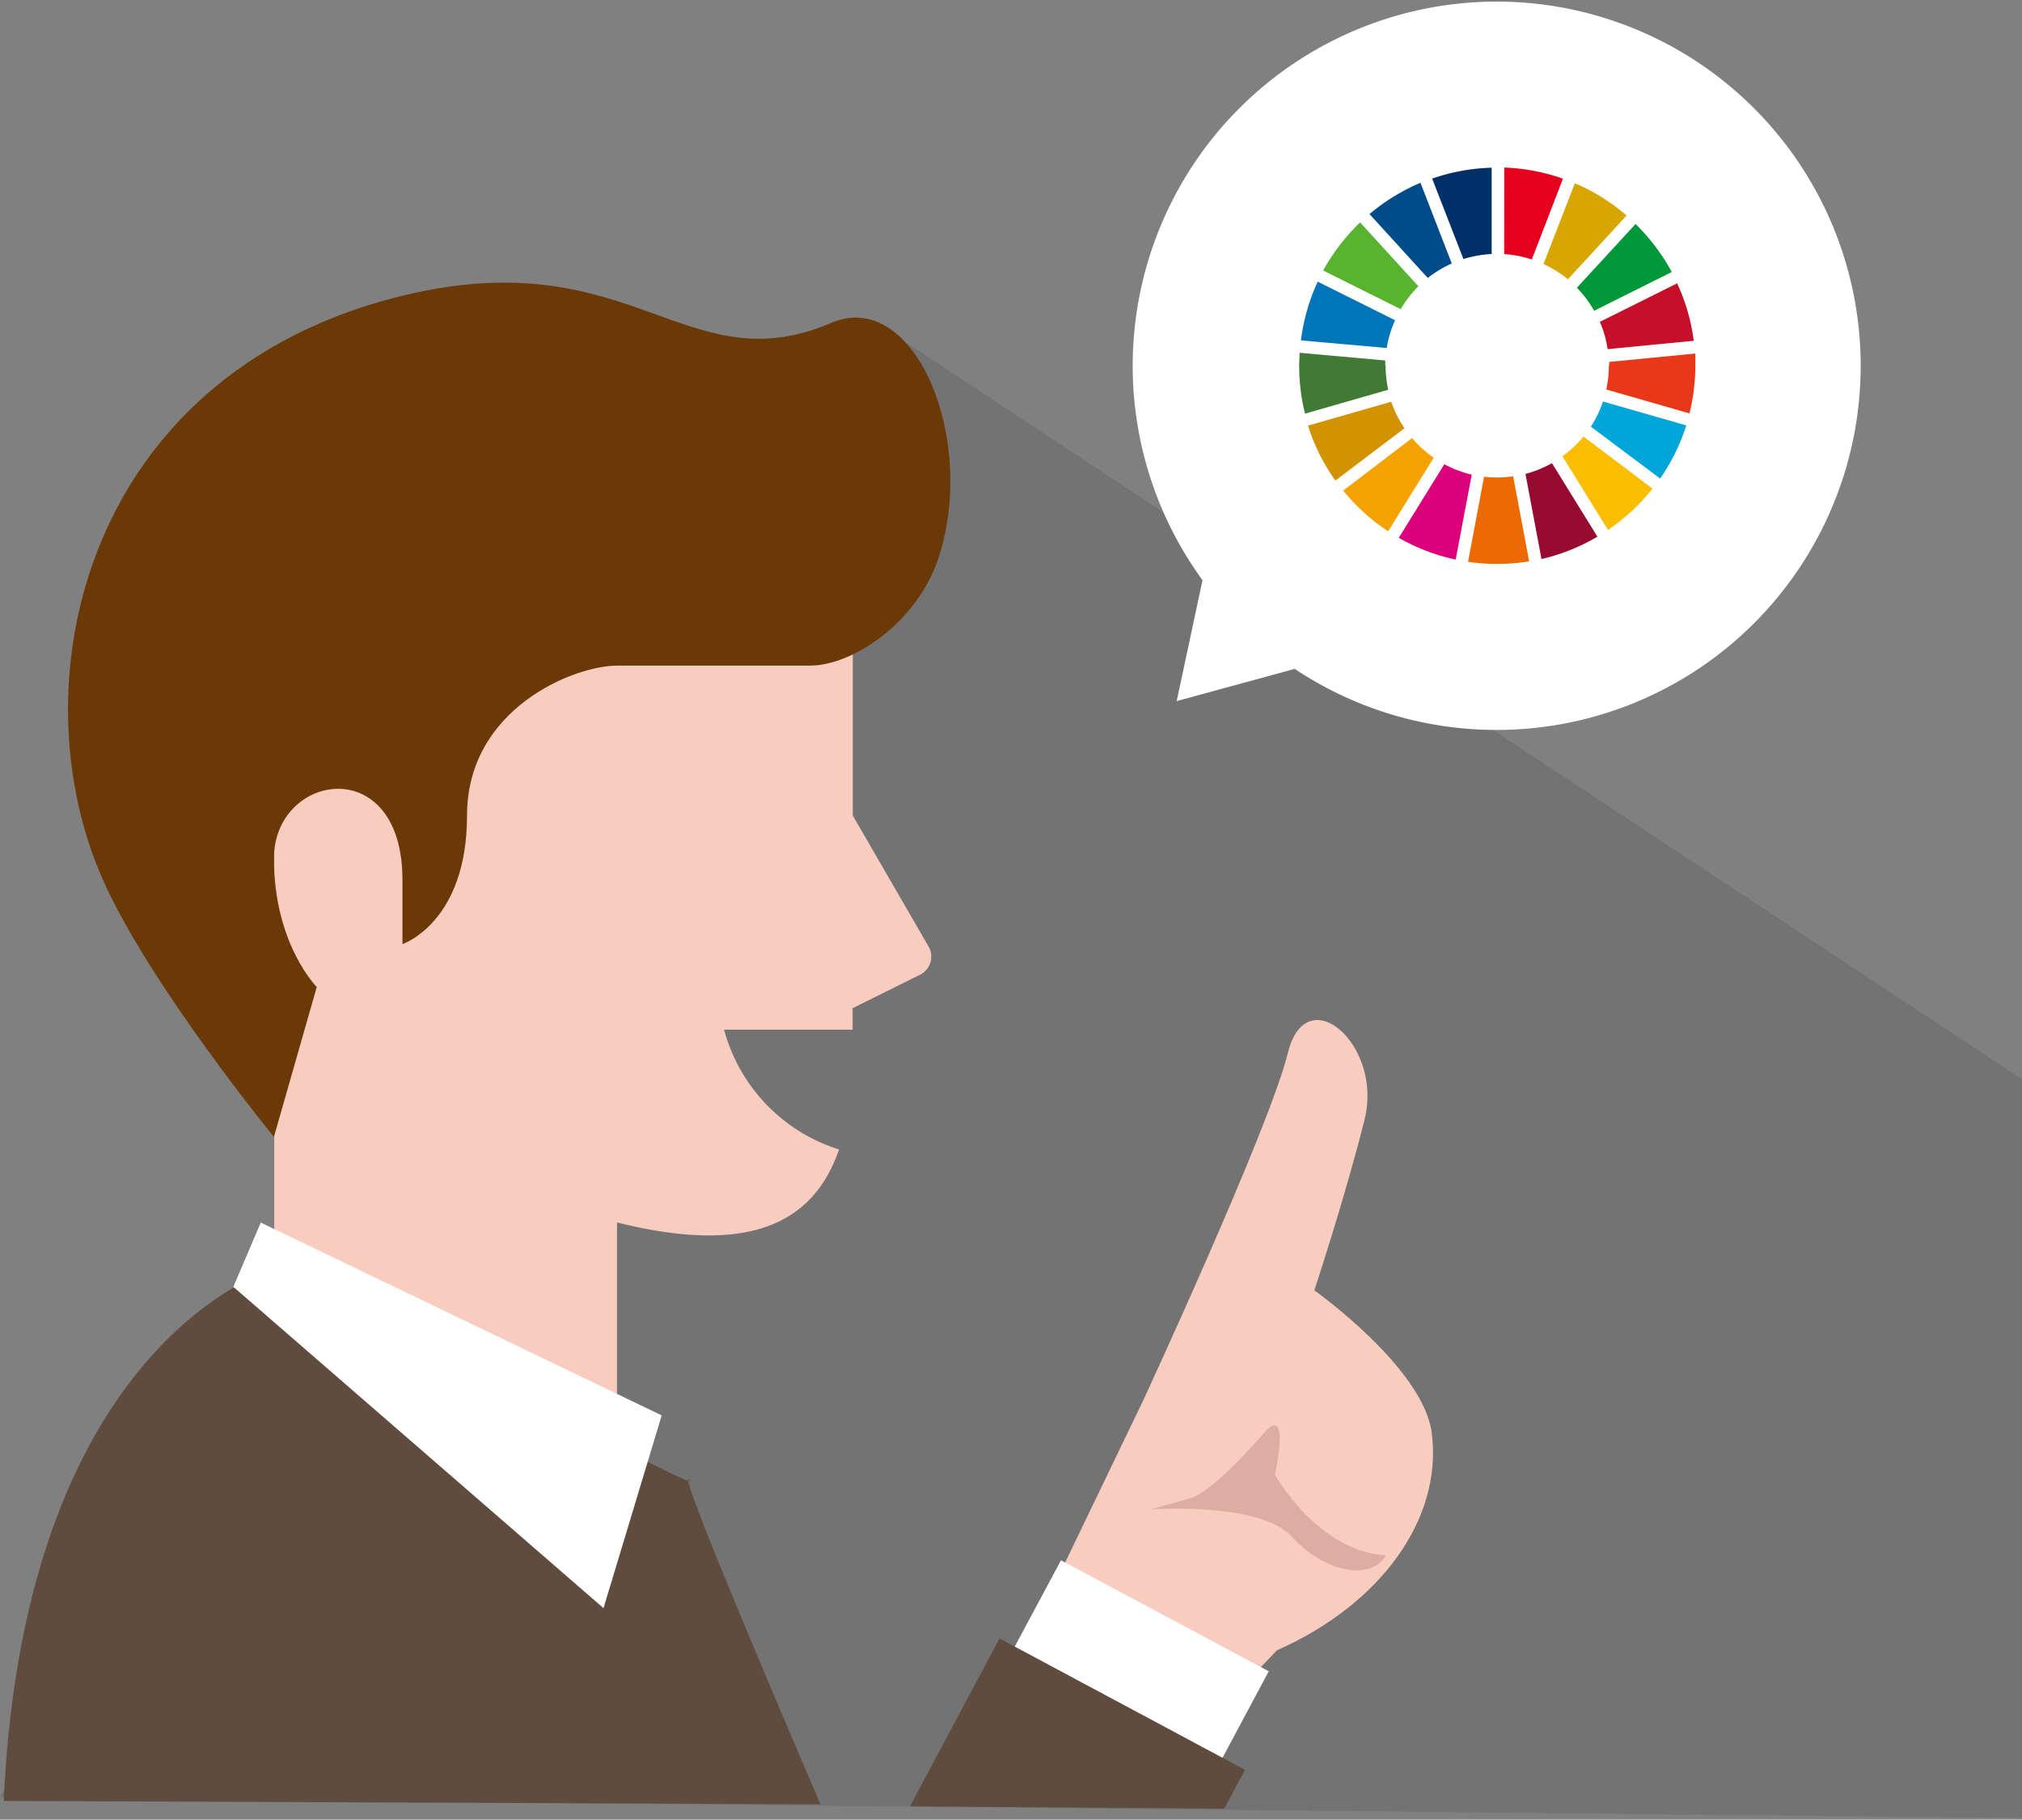 <svg xmlns="http://www.w3.org/2000/svg" width="241.16" height="217" viewBox="0 0 241.16 217"><rect x="0" y="0" width="241.16" height="217" fill="#808080" stroke="none"/><defs><style>.cls-1{fill:#040000;opacity:0.1;}.cls-2{fill:#604c3f;}.cls-3{fill:#f8cdc0;}.cls-4{fill:#6a3906;}.cls-5{fill:#fff;}.cls-6{fill:#dcada2;}.cls-7{fill:#58b331;}.cls-8{fill:#d7a600;}.cls-9{fill:#c60f28;}.cls-10{fill:#00973b;}.cls-11{fill:#427935;}.cls-12{fill:#fabd00;}.cls-13{fill:#e83819;}.cls-14{fill:#f5a200;}.cls-15{fill:#0075ba;}.cls-16{fill:#970b31;}.cls-17{fill:#00a6d9;}.cls-18{fill:#ed6a02;}.cls-19{fill:#e5001e;}.cls-20{fill:#dc007a;}.cls-21{fill:#003067;}.cls-22{fill:#d39200;}.cls-23{fill:#004c88;}.cls-24{fill:none;}</style></defs><g id="レイヤー_2" data-name="レイヤー 2"><g id="レイヤー_1-2" data-name="レイヤー 1"><polygon class="cls-1" points="0 214.33 241.16 216.81 241.16 128.7 107.78 40.65 0 214.33"/><path class="cls-2" d="M33.66,150.91S3,158.58.44,214.77l97.42.4s-17.47-40.52-15.67-38.72C84.75,179,33.66,150.91,33.66,150.91Z"/><path class="cls-3" d="M109.75,116.23l-8.06,4v2.56H86.36a20.57,20.57,0,0,0,13.71,14.29c-3.17,9.24-11.31,12.49-26.48,8.7v25.55L32.71,156V76.82h69V97.26L110.82,113A2.42,2.42,0,0,1,109.75,116.23Z"/><path class="cls-4" d="M111.91,66.6c-2.56,7.67-10.22,12.78-15.33,12.78h-23c-5.11,0-17.88,5.11-17.88,17.88S48,112.59,48,112.59v-7.66c0-15.33-15.33-12.78-15.33-2.56s5.11,15.33,5.11,15.33l-5.11,17.88S17.86,117.5,12.28,104.93c-10.22-23-2.56-58.76,33.21-69C75,27.53,81.25,46.17,99.13,38.51,109.1,34.24,116.62,52.47,111.91,66.6Z"/><polygon class="cls-5" points="31.1 145.8 78.92 168.79 71.98 191.78 27.83 153.46 31.1 145.8"/><path class="cls-3" d="M136.35,167s15.06-32.49,17.25-41.43,11.36-1,9.16,7.89-6,20.42-6,20.42,13,9.23,14,17c1.33,10.16-6,20.42-18.47,25.93l-5.43,5.67-22.3-11Z"/><path class="cls-6" d="M142.2,178.6s2.46-.68,8.49-7.64c3.35-3.87,1.36,4.92,1.36,4.92s5.18,9.18,13.24,9.6c-1.78,3.15-7.39,2-11.2-2.21S137.27,180,137.27,180Z"/><polygon class="cls-5" points="120.51 197.33 145.29 210.59 151.32 199.31 126.54 186.07 120.51 197.33"/><polygon class="cls-2" points="108.53 215.42 146.02 215.69 148.49 211.06 119.21 195.39 108.53 215.42"/><path class="cls-5" d="M178.55.19a43.43,43.43,0,0,0-35.13,69l-3.08,14.42,14.08-3.84A43.43,43.43,0,1,0,178.55.19Z"/><path class="cls-7" d="M167.06,36.87a13.36,13.36,0,0,1,2.11-2.73l-6.95-7.62a24.25,24.25,0,0,0-4.41,5.74Z"/><path class="cls-8" d="M184.09,31.49A13.35,13.35,0,0,1,187,33.31l7-7.61a23.53,23.53,0,0,0-6.17-3.85Z"/><path class="cls-9" d="M200.05,33.78l-9.24,4.6a12.85,12.85,0,0,1,.93,3.26l10.27-1a23.16,23.16,0,0,0-2-6.89"/><path class="cls-10" d="M190.15,37.05l9.24-4.61a24.24,24.24,0,0,0-4.32-5.73l-7,7.61a12.75,12.75,0,0,1,2.05,2.73"/><path class="cls-11" d="M165.22,43.61c0-.21,0-.42,0-.62L155,42.07c0,.51-.05,1-.05,1.54a23.46,23.46,0,0,0,.7,5.72l9.92-2.85a13.64,13.64,0,0,1-.31-2.87"/><path class="cls-12" d="M188.86,52.06a13.31,13.31,0,0,1-2.51,2.35l5.43,8.79a23.92,23.92,0,0,0,5.31-4.93Z"/><path class="cls-13" d="M191.88,43.61a13.35,13.35,0,0,1-.3,2.84l9.92,2.85a23.77,23.77,0,0,0,.7-5.69c0-.49,0-1,0-1.45l-10.28,1c0,.16,0,.32,0,.48"/><path class="cls-14" d="M168.41,52.25,160.2,58.5a23.64,23.64,0,0,0,5.36,4.86L171,54.58a13,13,0,0,1-2.58-2.33"/><path class="cls-15" d="M165.39,41.5a13.19,13.19,0,0,1,1-3.31l-9.23-4.6a23.69,23.69,0,0,0-2,7Z"/><path class="cls-16" d="M190.52,64l-5.42-8.77a13.63,13.63,0,0,1-3.16,1.29l1.91,10.15A23.53,23.53,0,0,0,190.52,64"/><path class="cls-17" d="M191.18,47.88a13.16,13.16,0,0,1-1.44,3L198,57.07a23.55,23.55,0,0,0,3.12-6.34Z"/><path class="cls-18" d="M180.47,56.8a13.45,13.45,0,0,1-1.92.14,13.3,13.3,0,0,1-1.55-.09L175.09,67a23.2,23.2,0,0,0,3.46.25,22.93,22.93,0,0,0,3.83-.31Z"/><path class="cls-19" d="M179.4,30.3a13.78,13.78,0,0,1,3.3.64l3.71-9.63a23.62,23.62,0,0,0-7-1.33Z"/><path class="cls-20" d="M175.53,56.6a13.15,13.15,0,0,1-3.27-1.24l-5.43,8.78a23.52,23.52,0,0,0,6.79,2.59Z"/><path class="cls-21" d="M174.54,30.89a13.92,13.92,0,0,1,3.37-.6V20a23.55,23.55,0,0,0-7.1,1.3Z"/><path class="cls-22" d="M167.51,51.07a13.35,13.35,0,0,1-1.58-3.16L156,50.76a23.5,23.5,0,0,0,3.27,6.55Z"/><path class="cls-23" d="M170.29,33.15a13.37,13.37,0,0,1,2.86-1.73l-3.73-9.62a23.5,23.5,0,0,0-6.08,3.73Z"/><rect class="cls-24" x="0.08" width="241" height="217"/></g></g></svg>